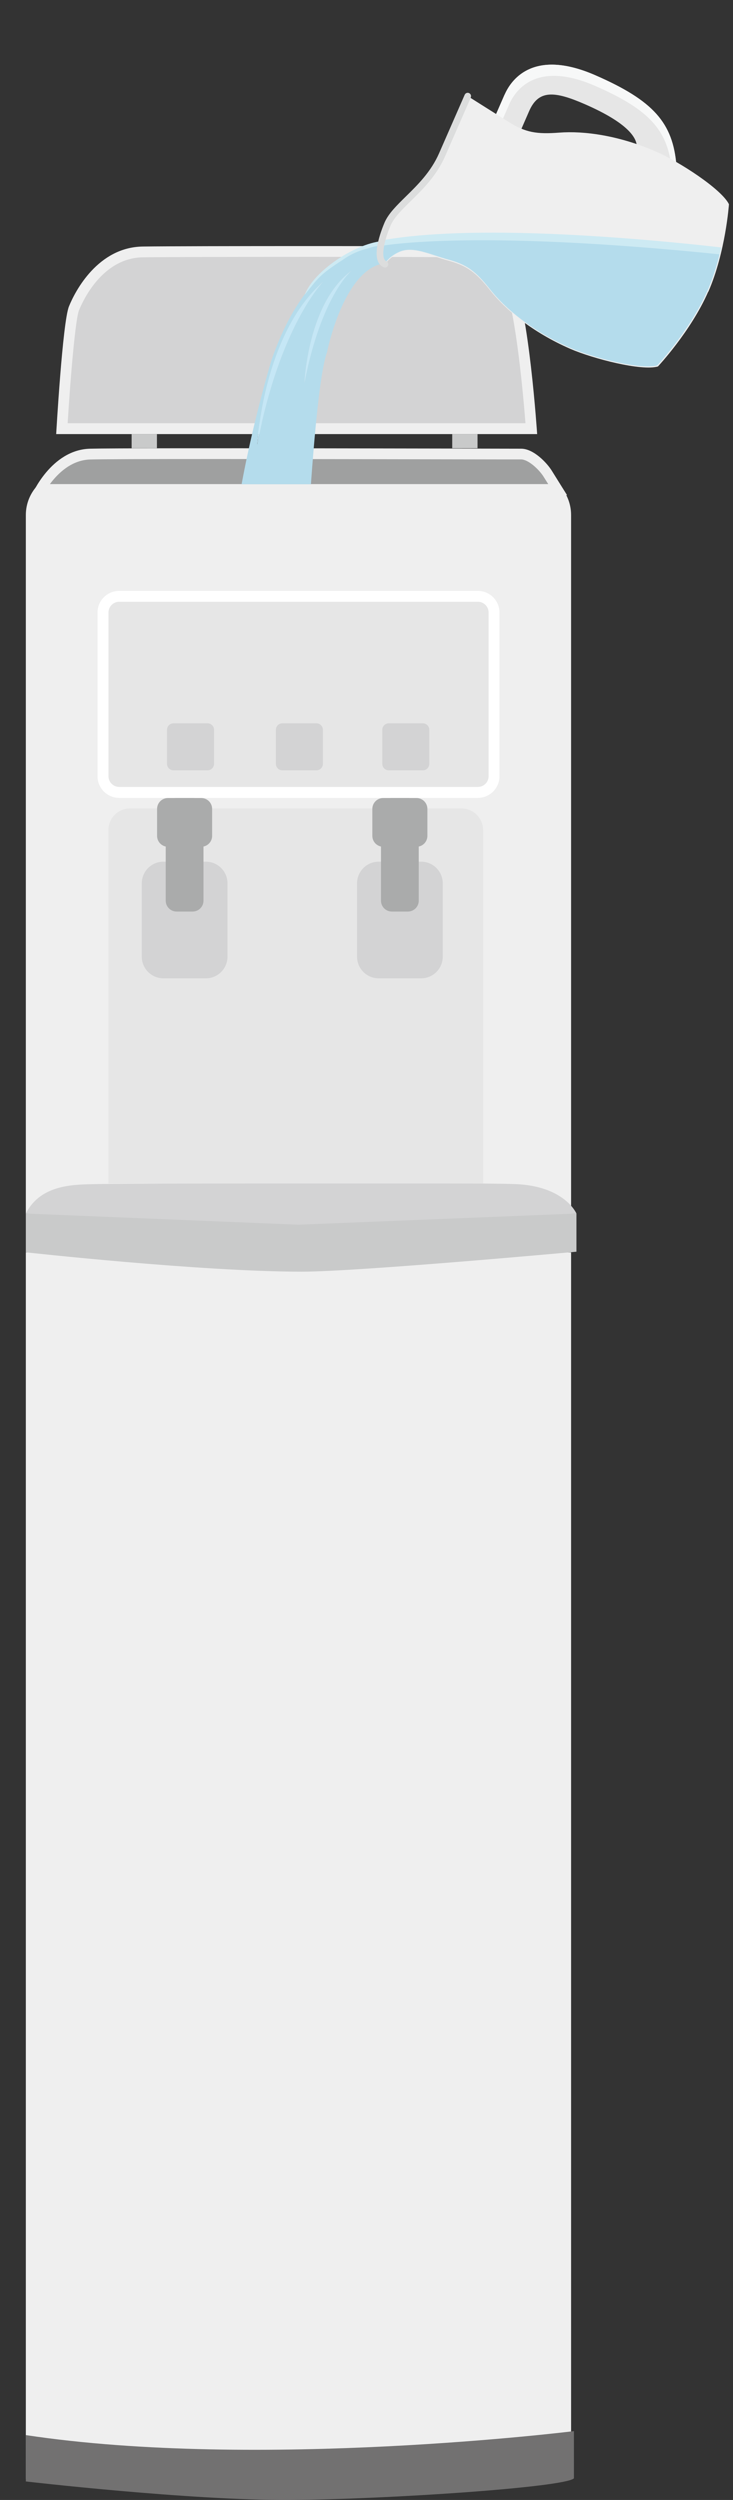 <svg width="2171" height="7403" viewBox="0 0 2171 7403" fill="none" xmlns="http://www.w3.org/2000/svg">
<rect x="0" y="0" width="2171" height="7403" fill="#333333" stroke="none"/>
<g clip-path="url(#clip0_536_97)">
<path d="M166.406 1285.44C166.406 1285.44 185.198 954.51 204.216 907.396C223.234 860.282 290.929 731.851 423.15 730.039C555.37 728.227 1300.47 728.227 1330.58 730.039C1360.69 731.851 1472.09 733.89 1519.18 822.455C1566.27 911.02 1590.95 1285.44 1590.95 1285.44H166.406Z" fill="#EFEFEF"/>
<path d="M200.367 1253.28C209.65 1102.42 223.913 943.864 233.875 919.174C244.29 893.126 302.023 763.562 423.376 761.977C491.751 761.071 719.288 760.618 914.902 760.618C1145.16 760.618 1315.19 761.071 1328.32 761.977H1333.3C1366.35 764.016 1454.2 768.999 1490.65 837.405C1523.25 898.562 1547.03 1133.23 1556.31 1253.28H200.367Z" fill="#D3D3D4"/>
<path d="M1691.47 3708.64H76.523V7340.71H1691.47V3708.64Z" fill="#EFEFEF"/>
<path d="M76.523 3593.57V3708.41C76.523 3708.41 595.671 3765.94 894.526 3765.72C1061.61 3765.72 1707.32 3706.6 1707.32 3706.6V3593.57H76.523Z" fill="#C9CACA"/>
<path d="M204.895 1396.66H1563.1C1633.97 1396.66 1691.47 1454.19 1691.47 1525.09V3593.57H76.523V1525.09C76.523 1454.19 134.03 1396.66 204.895 1396.66Z" fill="#EFEFEF"/>
<path d="M94.182 1465.97C94.182 1465.97 150.783 1331.65 266.929 1328.7C383.075 1325.76 1506.72 1328.7 1543.63 1328.7C1580.53 1328.7 1620.15 1371.06 1634.19 1393.71C1648.23 1416.36 1679.47 1466.19 1679.47 1466.19H94.182V1465.97Z" fill="#EFEFEF"/>
<path d="M147.615 1433.8C171.841 1400.96 212.141 1362.23 267.384 1360.64C301.344 1359.73 426.999 1359.28 640.952 1359.28C935.279 1359.28 1316.55 1360.19 1472.54 1360.41H1543.18C1564.69 1360.41 1596.61 1390.31 1609.97 1411.61L1623.78 1433.58H147.615V1433.8Z" fill="#9FA0A0"/>
<path d="M76.523 7210.92V7348.19C76.523 7348.19 564.2 7404.81 858.527 7403C1152.85 7401.19 1675.4 7365.17 1699.85 7338.9V7199.14C1699.85 7199.14 767.739 7315.34 76.523 7210.92Z" fill="#727171"/>
<path d="M1415.26 1749.78H352.965C317.579 1749.78 288.893 1778.48 288.893 1813.89V2298.62C288.893 2334.02 317.579 2362.72 352.965 2362.72H1415.26C1450.65 2362.72 1479.33 2334.02 1479.33 2298.62V1813.89C1479.33 1778.48 1450.65 1749.78 1415.26 1749.78Z" fill="white"/>
<path d="M1447.18 1813.89V2298.39C1447.18 2316.06 1432.92 2330.33 1415.26 2330.33H353.19C335.53 2330.33 321.267 2316.06 321.267 2298.39V1813.89C321.267 1796.22 335.53 1781.95 353.19 1781.95H1415.26C1432.92 1781.95 1447.18 1796.22 1447.18 1813.89Z" fill="#E6E6E6"/>
<path d="M76.523 3593.57L884.111 3626.64L1707.32 3593.57C1707.32 3593.57 1672.45 3511.8 1525.74 3506.36C1379.03 3500.93 343.908 3504.78 285.269 3506.36C226.63 3507.95 121.578 3504.1 76.75 3593.34L76.523 3593.57Z" fill="#D3D3D4"/>
<path d="M385.114 2393.98H1366.81C1402.13 2393.98 1430.88 2422.74 1430.88 2458.08V3504.55H321.041V2458.08C321.041 2422.74 349.794 2393.98 385.114 2393.98Z" fill="#E6E6E6"/>
<path d="M609.708 2551.63H484.053C448.667 2551.63 419.98 2580.33 419.98 2615.73V2832.95C419.98 2868.35 448.667 2897.05 484.053 2897.05H609.708C645.094 2897.05 673.781 2868.35 673.781 2832.95V2615.73C673.781 2580.33 645.094 2551.63 609.708 2551.63Z" fill="#D3D3D4"/>
<path d="M1247.26 2551.63H1121.61C1086.22 2551.63 1057.54 2580.33 1057.54 2615.73V2832.95C1057.54 2868.35 1086.22 2897.05 1121.61 2897.05H1247.26C1282.65 2897.05 1311.34 2868.35 1311.34 2832.95V2615.73C1311.34 2580.33 1282.65 2551.63 1247.26 2551.63Z" fill="#D3D3D4"/>
<path d="M570.54 2363.17H522.995C505.24 2363.17 490.846 2377.57 490.846 2395.33V2667.15C490.846 2684.91 505.24 2699.31 522.995 2699.31H570.54C588.296 2699.31 602.69 2684.91 602.69 2667.15V2395.33C602.69 2377.57 588.296 2363.17 570.54 2363.17Z" fill="#AAABAB"/>
<path d="M596.124 2363.17H497.411C479.656 2363.17 465.262 2377.57 465.262 2395.33V2475.29C465.262 2493.06 479.656 2507.46 497.411 2507.46H596.124C613.88 2507.46 628.274 2493.06 628.274 2475.29V2395.33C628.274 2377.57 613.88 2363.17 596.124 2363.17Z" fill="#AAABAB"/>
<path d="M1233.68 2363.17H1134.97C1117.21 2363.17 1102.82 2377.57 1102.82 2395.33V2475.29C1102.82 2493.06 1117.21 2507.46 1134.97 2507.46H1233.68C1251.43 2507.46 1265.83 2493.06 1265.83 2475.29V2395.33C1265.83 2377.57 1251.43 2363.17 1233.68 2363.17Z" fill="#AAABAB"/>
<path d="M1208.1 2363.17H1160.55C1142.8 2363.17 1128.4 2377.57 1128.4 2395.33V2667.15C1128.4 2684.91 1142.8 2699.31 1160.55 2699.31H1208.1C1225.85 2699.31 1240.25 2684.91 1240.25 2667.15V2395.33C1240.25 2377.57 1225.85 2363.17 1208.1 2363.17Z" fill="#AAABAB"/>
<mask id="mask0_536_97" style="mask-type:luminance" maskUnits="userSpaceOnUse" x="-1" y="0" width="2172" height="1434">
<path d="M2171 0H-0.002V1433.8H2171V0Z" fill="white"/>
</mask>
<g mask="url(#mask0_536_97)">
<path d="M1494.5 280.192C1482.5 307.6 1472.76 330.024 1466.2 344.974C1481.82 354.94 1496.76 364.227 1507.18 370.796C1519.18 378.27 1530.27 384.16 1541.14 388.916L1567.18 329.118C1595.02 265.469 1641.89 269.093 1732.68 308.732C1863.31 365.812 1887.09 410.208 1886.18 436.03C1904.75 442.372 1923.76 449.847 1943.01 458.228C1960.22 465.703 1981.27 476.575 2003.23 489.486C1992.59 363.547 1935.08 298.086 1763.7 223.112C1586.19 145.419 1516.91 228.774 1494.5 280.418V280.192Z" fill="#E6E6E6"/>
<path d="M1494.5 280.192C1482.5 307.6 1472.76 330.024 1466.2 344.974C1473.44 349.504 1480.24 353.807 1486.8 357.885L1508.31 308.732C1529.59 260.033 1595.02 180.981 1763.24 254.596C1912.9 320.058 1970.86 377.817 1986.7 479.973C1992.14 482.918 1997.8 486.089 2003.46 489.486C1992.82 363.547 1935.31 298.086 1763.92 223.112C1586.42 145.419 1517.14 228.774 1494.73 280.418L1494.5 280.192Z" fill="#F7F8F8"/>
<path d="M2097.42 864.133C2046.02 981.464 1948.67 1085.21 1948.67 1085.21C1900.67 1099.48 1756.23 1062.33 1688.3 1032.66C1577.59 984.183 1497.67 917.815 1451.71 859.829C1410.5 807.732 1384.24 787.12 1328.32 771.943C1273.53 756.994 1223.27 731.172 1182.97 748.839C1151.27 762.657 1140.86 782.589 1140.86 782.589C1109.16 768.772 1135.65 692.892 1148.55 663.219C1173.91 605.006 1266.28 557.892 1309.98 458.228C1353.68 358.338 1378.58 301.484 1385.83 284.949C1385.83 284.949 1471.86 339.311 1507.63 361.735C1556.99 392.54 1589.82 397.75 1656.15 392.767C1729.96 387.104 1832.98 400.921 1943.69 449.168C2011.61 478.84 2137.04 559.931 2159 604.78C2159 604.78 2149.26 746.801 2097.87 864.133H2097.42Z" fill="#EFEFEF"/>
<mask id="mask1_536_97" style="mask-type:luminance" maskUnits="userSpaceOnUse" x="1126" y="281" width="1031" height="805">
<path d="M2095.38 860.962C2044.21 978.293 1946.86 1082.03 1946.86 1082.03C1898.86 1096.3 1754.86 1059.16 1687.17 1029.48C1576.68 981.011 1496.99 914.644 1451.26 856.658C1410.05 804.561 1384.01 783.948 1328.09 768.772C1273.3 753.823 1223.49 728.001 1183.19 745.668C1151.72 759.485 1141.08 779.418 1141.08 779.418C1109.38 765.601 1135.87 689.721 1148.78 660.048C1174.14 601.835 1266.28 554.721 1309.75 455.057C1353.22 355.166 1378.13 298.313 1385.37 281.777C1385.37 281.777 1471.18 336.14 1506.95 358.564C1556.08 389.369 1588.91 394.579 1655.02 389.596C1728.6 383.933 1831.16 397.75 1941.65 445.997C2009.34 475.669 2134.32 556.76 2156.51 601.608C2156.51 601.608 2146.77 743.63 2095.6 860.962H2095.38Z" fill="white"/>
</mask>
<g mask="url(#mask1_536_97)">
<path d="M2153.11 755.408C2153.11 755.408 1523.02 625.165 1085.16 736.608C932.106 775.568 855.581 958.361 821.847 1055.08C821.847 1055.08 693.701 1473.67 697.098 1767.22C697.098 1767.22 849.016 1817.28 919.88 1767.22C919.88 1767.22 946.823 1145.68 987.349 1033.34C987.349 1033.34 1033.31 837.631 1151.49 812.715C1151.49 812.715 1638.04 1024.5 1732.68 1096.3C1732.68 1096.3 1921.04 1126.66 1995.31 1145.46C1995.31 1145.46 2070.7 1077.05 2153.34 1075.47V755.408H2153.11Z" fill="#B4DCEC"/>
<path d="M2188.66 739.1C2188.66 739.1 915.127 573.748 933.466 843.52C933.466 843.52 1030.82 737.288 1117.08 730.266C1117.08 730.266 1376.09 674.318 2153.11 755.408L2188.66 739.1Z" fill="#CDEAF3"/>
</g>
<path d="M566.916 1557.7C585.255 1539.81 620.574 1549.78 620.574 1549.78C637.328 1555.67 640.724 1523.95 640.724 1523.95C652.497 1474.12 667.44 1523.95 667.44 1523.95C665.855 1567.9 695.967 1535.96 695.967 1535.96C697.099 1535.96 698.005 1535.73 698.91 1535.51C699.816 1529.16 700.722 1522.59 701.854 1516.25C698.458 1517.84 694.835 1519.65 690.986 1522.14C690.986 1522.14 662.459 1530.07 659.289 1470.27C659.289 1470.27 627.593 1402.55 624.197 1470.27C624.197 1470.27 630.989 1540.04 578.916 1538C578.916 1538 558.766 1547.96 543.823 1516.03C543.823 1516.03 543.596 1496.32 517.107 1511.95C517.107 1511.95 477.033 1475.93 477.033 1511.95C477.033 1511.95 528.88 1567.9 537.257 1603.69C537.257 1603.69 539.295 1607.31 542.691 1613.43C534.314 1576.28 507.145 1547.51 507.145 1547.51C523.899 1507.65 567.369 1557.48 567.369 1557.48L566.916 1557.7Z" fill="#CBE8EF"/>
<path d="M1132.25 743.856C1132.25 743.856 1134.51 727.774 1134.74 727.548C1112.32 727.548 1098.29 727.095 1059.35 741.138C934.37 802.522 915.352 855.072 915.352 855.072C859.203 923.705 824.337 1008.19 804.639 1064.59C804.639 1064.59 737.171 1284.53 701.625 1516.25C733.095 1501.76 735.812 1526.22 735.812 1526.22C739.208 1552.04 724.039 1624.07 724.039 1624.07C744.189 1616.14 782.678 1646.04 782.678 1646.04C802.828 1670.05 824.563 1646.04 824.563 1646.04C858.071 1576.28 898.145 1630.19 898.145 1630.19C901.088 1631.77 904.711 1631.77 908.559 1630.87C918.974 1442.64 940.483 1120.54 968.557 1043.07C968.557 1043.07 1014.97 807.279 1131.12 780.777C1129.3 770.811 1129.76 758.579 1132.25 744.083V743.856ZM761.849 1316.7C761.849 1316.7 778.603 990.525 957.01 834.46C957.01 834.46 828.186 965.609 761.849 1316.7ZM901.767 1133.23C901.767 1133.23 911.276 896.976 1041.01 801.616C1041.01 801.616 952.029 874.552 901.767 1133.23Z" fill="#B4DCEC"/>
<path d="M1017.69 767.64C1019.95 766.281 1047.35 745.668 1088.55 735.928C1117.53 725.736 1122.97 729.133 1136.1 728.001C1137.91 718.94 1137.46 721.432 1139.95 713.277C1057.31 716.675 928.712 802.069 902.676 872.74C941.844 824.946 942.523 815.886 1017.69 767.866V767.64Z" fill="#CDEAF3"/>
<path d="M761.854 1316.7C828.19 965.609 957.015 834.46 957.015 834.46C778.834 990.298 761.854 1316.7 761.854 1316.7Z" fill="#C5E7F6"/>
<path d="M901.77 1133.45C952.032 874.779 1041.01 801.843 1041.01 801.843C911.279 897.203 901.77 1133.45 901.77 1133.45Z" fill="#C5E7F6"/>
<path d="M1394.43 288.799L1318.58 462.079C1293 520.518 1252.25 560.384 1216.25 595.719C1189.98 621.541 1167.34 643.739 1157.16 667.07C1153.76 674.997 1141.99 703.085 1137.23 730.492C1134.74 744.309 1132.48 768.319 1144.25 773.529C1149.23 775.794 1151.5 781.457 1149.23 786.44C1146.97 791.423 1141.31 793.688 1136.33 791.423C1117.76 783.269 1111.65 761.524 1117.76 726.868C1122.97 697.422 1135.42 667.523 1139.04 658.915C1150.82 631.961 1174.82 608.63 1202.44 581.449C1237.08 547.473 1276.47 508.74 1300.47 453.924L1376.32 280.645C1378.58 275.662 1384.24 273.397 1389.22 275.662C1394.2 277.927 1396.47 283.59 1394.2 288.573L1394.43 288.799Z" fill="#DCDDDD"/>
</g>
<path d="M464.809 1285.44H389.869V1327.34H464.809V1285.44Z" fill="#C9CACA"/>
<path d="M1414.35 1285.44H1339.41V1327.34H1414.35V1285.44Z" fill="#C9CACA"/>
<path d="M614.69 2141.87H513.94C503.311 2141.87 494.695 2150.49 494.695 2161.12V2261.92C494.695 2272.55 503.311 2281.17 513.94 2281.17H614.69C625.318 2281.17 633.935 2272.55 633.935 2261.92V2161.12C633.935 2150.49 625.318 2141.87 614.69 2141.87Z" fill="#D3D3D4"/>
<path d="M937.09 2141.87H836.34C825.712 2141.87 817.096 2150.49 817.096 2161.12V2261.92C817.096 2272.55 825.712 2281.17 836.34 2281.17H937.09C947.719 2281.17 956.335 2272.55 956.335 2261.92V2161.12C956.335 2150.49 947.719 2141.87 937.09 2141.87Z" fill="#D3D3D4"/>
<path d="M1252.25 2141.87H1151.5C1140.87 2141.87 1132.25 2150.49 1132.25 2161.12V2261.92C1132.25 2272.55 1140.87 2281.17 1151.5 2281.17H1252.25C1262.88 2281.17 1271.49 2272.55 1271.49 2261.92V2161.12C1271.49 2150.49 1262.88 2141.87 1252.25 2141.87Z" fill="#D3D3D4"/>
</g>
<defs>
<clipPath id="clip0_536_97">
<rect width="2171" height="7403" fill="white"/>
</clipPath>
</defs>
</svg>
